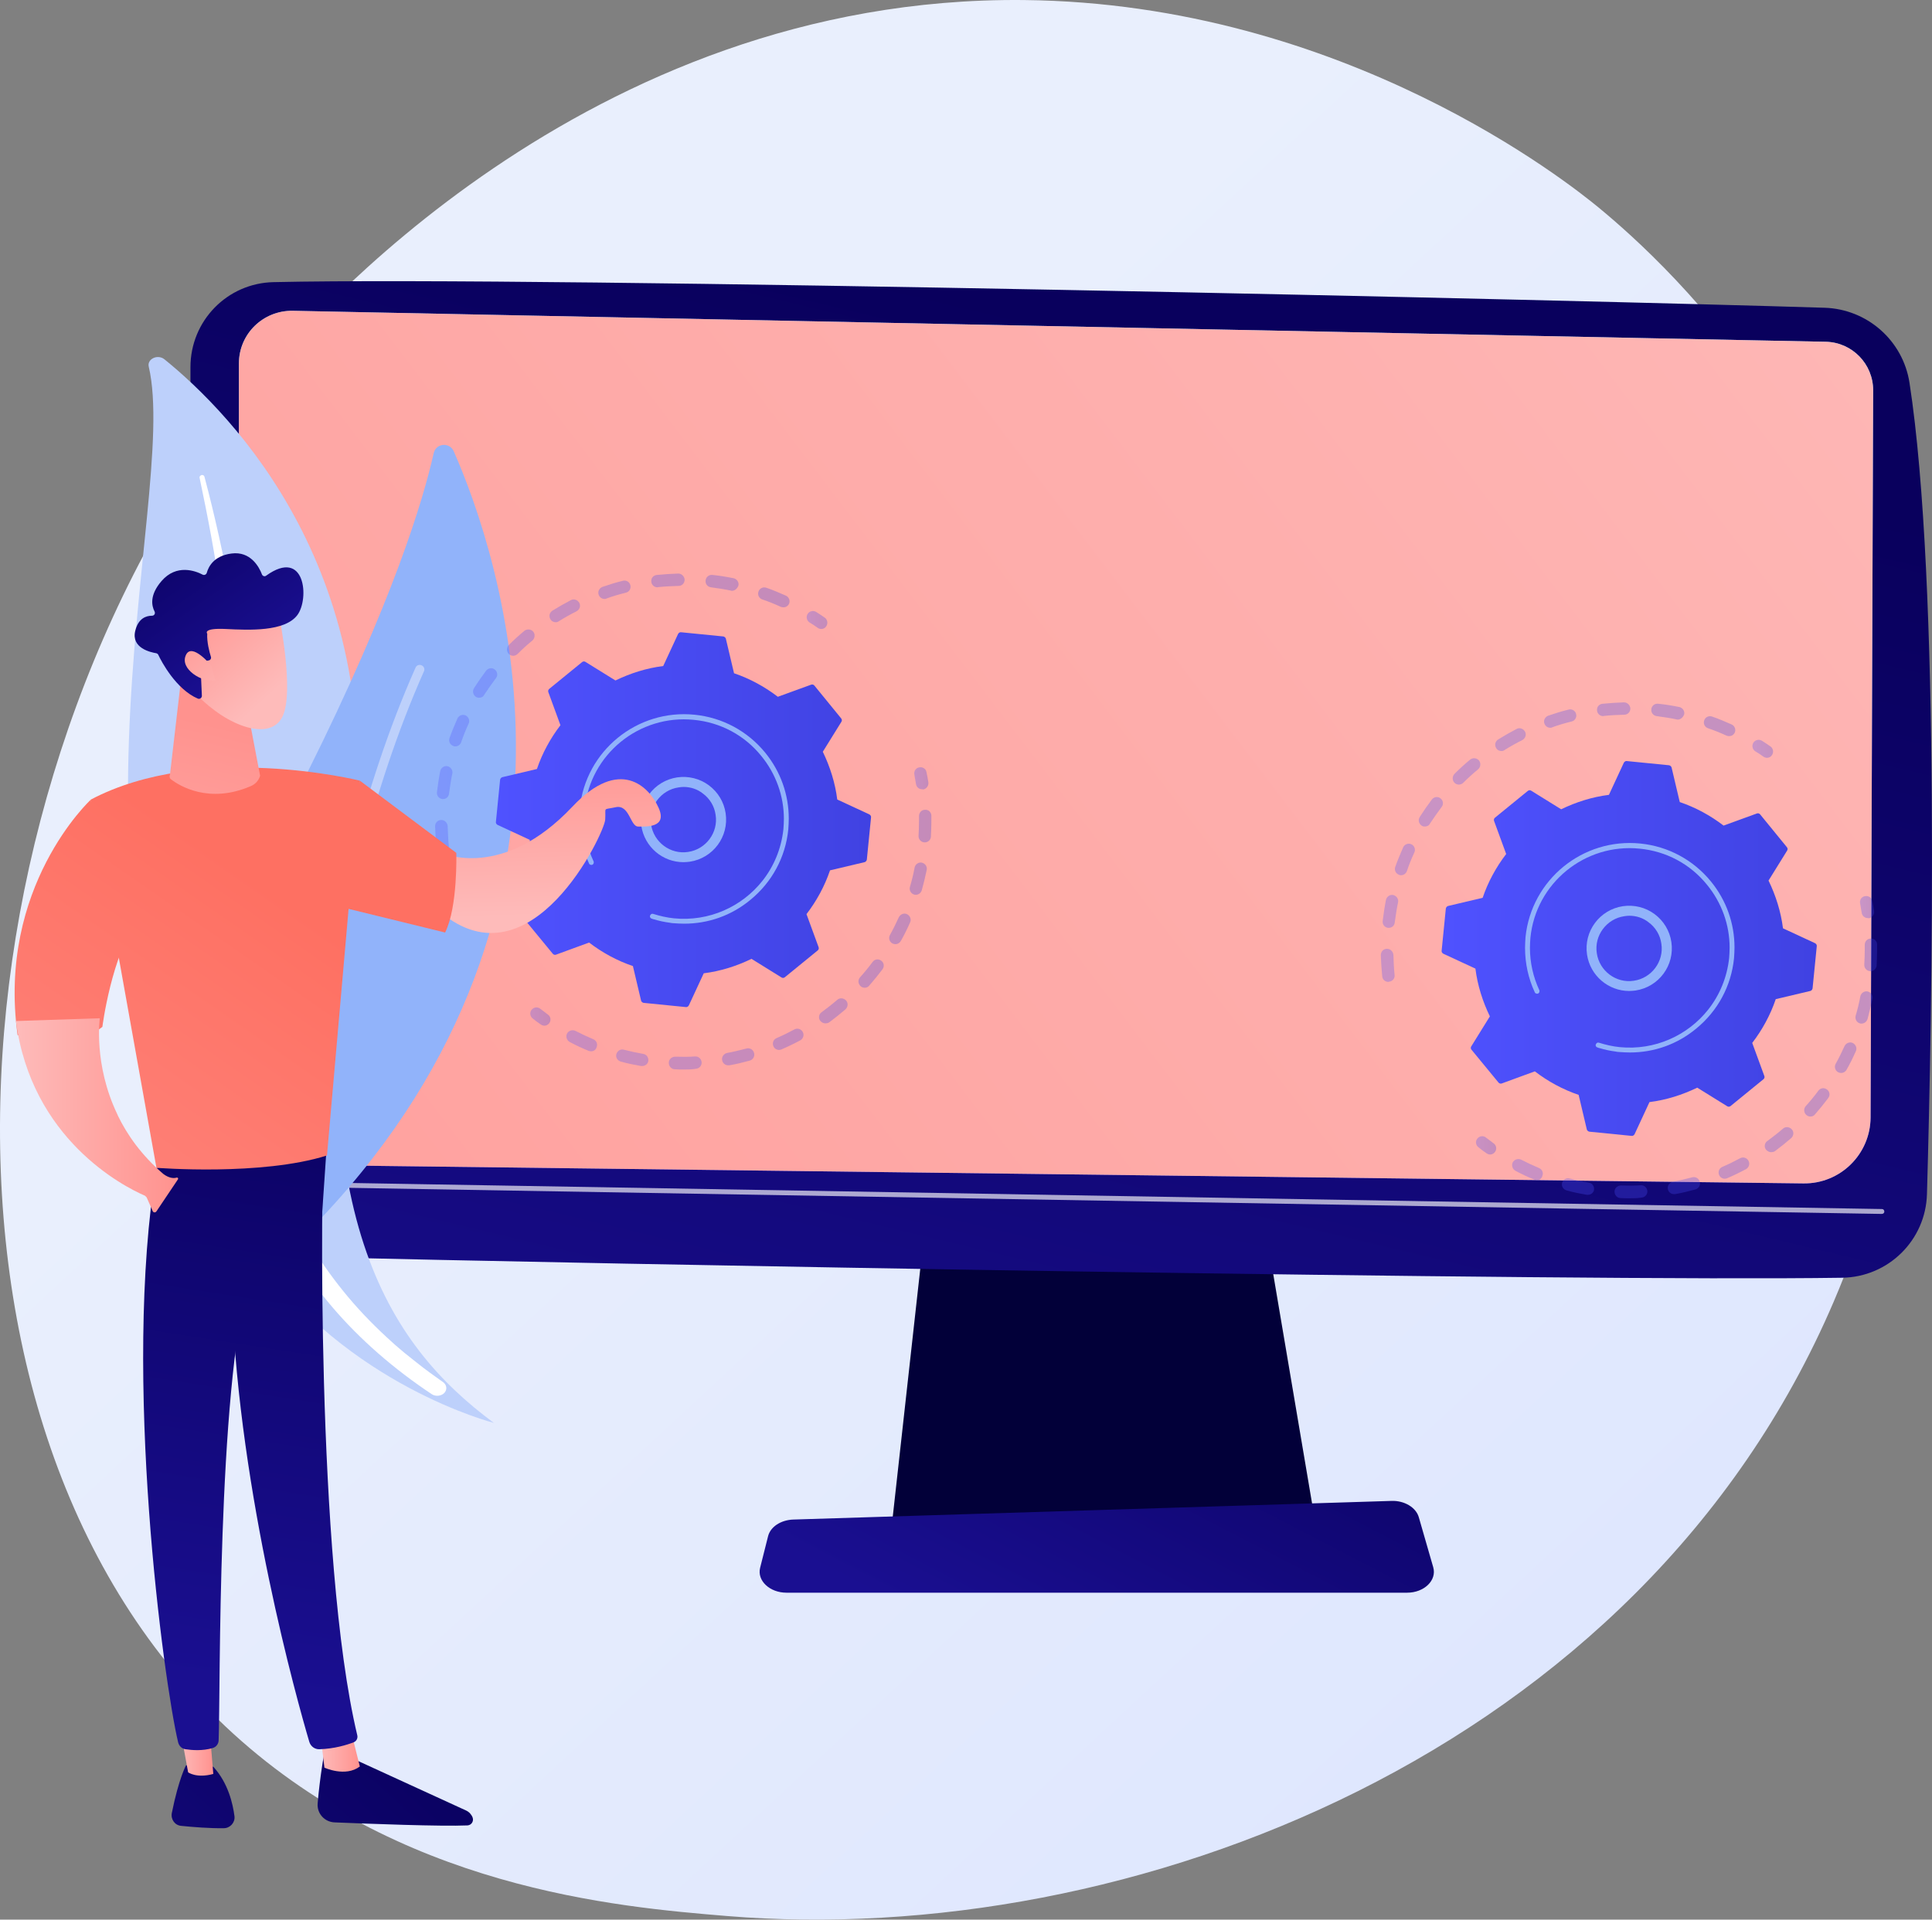 <?xml version="1.0" encoding="UTF-8" standalone="no"?> <!-- Generator: Adobe Illustrator 24.1.2, SVG Export Plug-In . SVG Version: 6.00 Build 0) --> <svg xmlns:dc="http://purl.org/dc/elements/1.1/" xmlns:cc="http://creativecommons.org/ns#" xmlns:rdf="http://www.w3.org/1999/02/22-rdf-syntax-ns#" xmlns:svg="http://www.w3.org/2000/svg" xmlns="http://www.w3.org/2000/svg" xmlns:xlink="http://www.w3.org/1999/xlink" xmlns:sodipodi="http://sodipodi.sourceforge.net/DTD/sodipodi-0.dtd" xmlns:inkscape="http://www.inkscape.org/namespaces/inkscape" version="1.1" x="0px" y="0px" viewBox="0 0 829.2 824.062" xml:space="preserve" id="svg1075" sodipodi:docname="ikona3.svg" width="829.2" height="824.062" inkscape:version="0.92.3 (2405546, 2018-03-11)"><rect x="0" y="0" width="829.2" height="824.062" fill="#808080" stroke="none"/><defs id="defs1079"><linearGradient id="linearGradient2018" gradientUnits="userSpaceOnUse" x1="1934.938" y1="538.103" x2="2087.023" y2="538.103"><stop offset="0" style="stop-color:#4F52FF" id="stop269-8"></stop><stop offset="1" style="stop-color:#4042E2" id="stop271-3"></stop></linearGradient><linearGradient id="linearGradient2022" gradientUnits="userSpaceOnUse" x1="2094.416" y1="498.044" x2="2103.299" y2="498.044"><stop offset="0" style="stop-color:#4F52FF" id="stop276-1"></stop><stop offset="1" style="stop-color:#4042E2" id="stop278-3"></stop></linearGradient><linearGradient id="linearGradient2026" gradientUnits="userSpaceOnUse" x1="2140.521" y1="565.916" x2="2146.616" y2="565.916"><stop offset="0" style="stop-color:#4F52FF" id="stop285-3"></stop><stop offset="1" style="stop-color:#4042E2" id="stop287-6"></stop></linearGradient><linearGradient id="linearGradient2030" gradientUnits="userSpaceOnUse" x1="1991.267" y1="635.246" x2="2147.919" y2="635.246"><stop offset="0" style="stop-color:#4F52FF" id="stop292-2"></stop><stop offset="1" style="stop-color:#4042E2" id="stop294-1"></stop></linearGradient><linearGradient id="linearGradient2034" gradientUnits="userSpaceOnUse" x1="1975.652" y1="668.266" x2="1984.421" y2="668.266"><stop offset="0" style="stop-color:#4F52FF" id="stop299-2"></stop><stop offset="1" style="stop-color:#4042E2" id="stop301-3"></stop></linearGradient><linearGradient id="linearGradient2038" gradientUnits="userSpaceOnUse" x1="1961.091" y1="583.716" x2="2121.885" y2="583.716"><stop offset="0" style="stop-color:#4F52FF" id="stop308-3"></stop><stop offset="1" style="stop-color:#4042E2" id="stop310-0"></stop></linearGradient><linearGradient inkscape:collect="always" xlink:href="#SVGID_12_" id="linearGradient2070" gradientUnits="userSpaceOnUse" x1="1934.938" y1="538.103" x2="2087.023" y2="538.103"></linearGradient><linearGradient inkscape:collect="always" xlink:href="#SVGID_13_" id="linearGradient2072" gradientUnits="userSpaceOnUse" x1="2094.416" y1="498.044" x2="2103.299" y2="498.044"></linearGradient><linearGradient inkscape:collect="always" xlink:href="#SVGID_14_" id="linearGradient2074" gradientUnits="userSpaceOnUse" x1="2140.521" y1="565.916" x2="2146.616" y2="565.916"></linearGradient><linearGradient inkscape:collect="always" xlink:href="#SVGID_15_" id="linearGradient2076" gradientUnits="userSpaceOnUse" x1="1991.267" y1="635.246" x2="2147.919" y2="635.246"></linearGradient><linearGradient inkscape:collect="always" xlink:href="#SVGID_16_" id="linearGradient2078" gradientUnits="userSpaceOnUse" x1="1975.652" y1="668.266" x2="1984.421" y2="668.266"></linearGradient><linearGradient inkscape:collect="always" xlink:href="#SVGID_17_" id="linearGradient2080" gradientUnits="userSpaceOnUse" x1="1961.091" y1="583.716" x2="2121.885" y2="583.716"></linearGradient><linearGradient inkscape:collect="always" xlink:href="#SVGID_12_" id="linearGradient2082" gradientUnits="userSpaceOnUse" x1="1934.938" y1="538.103" x2="2087.023" y2="538.103"></linearGradient><linearGradient inkscape:collect="always" xlink:href="#SVGID_13_" id="linearGradient2084" gradientUnits="userSpaceOnUse" x1="2094.416" y1="498.044" x2="2103.299" y2="498.044"></linearGradient><linearGradient inkscape:collect="always" xlink:href="#SVGID_14_" id="linearGradient2086" gradientUnits="userSpaceOnUse" x1="2140.521" y1="565.916" x2="2146.616" y2="565.916"></linearGradient><linearGradient inkscape:collect="always" xlink:href="#SVGID_15_" id="linearGradient2088" gradientUnits="userSpaceOnUse" x1="1991.267" y1="635.246" x2="2147.919" y2="635.246"></linearGradient><linearGradient inkscape:collect="always" xlink:href="#SVGID_16_" id="linearGradient2090" gradientUnits="userSpaceOnUse" x1="1975.652" y1="668.266" x2="1984.421" y2="668.266"></linearGradient><linearGradient inkscape:collect="always" xlink:href="#SVGID_17_" id="linearGradient2092" gradientUnits="userSpaceOnUse" x1="1961.091" y1="583.716" x2="2121.885" y2="583.716"></linearGradient><linearGradient id="SVGID_76_" gradientUnits="userSpaceOnUse" x1="-1031.801" y1="964.882" x2="-1220.958" y2="1170.632" gradientTransform="translate(1501.677)"><stop offset="0" style="stop-color:#09005D" id="stop873"></stop><stop offset="1" style="stop-color:#1A0F91" id="stop875"></stop></linearGradient><linearGradient id="SVGID_77_" gradientUnits="userSpaceOnUse" x1="-1093.199" y1="980.164" x2="-1076.397" y2="980.164" gradientTransform="translate(1501.677)"><stop offset="0" style="stop-color:#FEBBBA" id="stop880"></stop><stop offset="1" style="stop-color:#FF928E" id="stop882"></stop></linearGradient><linearGradient id="SVGID_78_" gradientUnits="userSpaceOnUse" x1="6218.649" y1="662.513" x2="6264.249" y2="957.016" gradientTransform="matrix(-1,0,0,1,6645.404,0)"><stop offset="0" style="stop-color:#09005D" id="stop887"></stop><stop offset="1" style="stop-color:#1A0F91" id="stop889"></stop></linearGradient><linearGradient id="SVGID_79_" gradientUnits="userSpaceOnUse" x1="-1074.236" y1="925.871" x2="-1263.392" y2="1131.619" gradientTransform="translate(1501.677)"><stop offset="0" style="stop-color:#09005D" id="stop894"></stop><stop offset="1" style="stop-color:#1A0F91" id="stop896"></stop></linearGradient><linearGradient id="SVGID_80_" gradientUnits="userSpaceOnUse" x1="-1153.752" y1="979.302" x2="-1139.245" y2="979.302" gradientTransform="translate(1501.677)"><stop offset="0" style="stop-color:#FEBBBA" id="stop901"></stop><stop offset="1" style="stop-color:#FF928E" id="stop903"></stop></linearGradient><linearGradient id="SVGID_81_" gradientUnits="userSpaceOnUse" x1="6258.872" y1="656.285" x2="6304.472" y2="950.789" gradientTransform="matrix(-1,0,0,1,6645.404,0)"><stop offset="0" style="stop-color:#09005D" id="stop908"></stop><stop offset="1" style="stop-color:#1A0F91" id="stop910"></stop></linearGradient><linearGradient id="SVGID_82_" gradientUnits="userSpaceOnUse" x1="222.669" y1="846.105" x2="386.668" y2="610.105"><stop offset="0" style="stop-color:#FF928E" id="stop915"></stop><stop offset="1" style="stop-color:#FE7062" id="stop917"></stop></linearGradient><linearGradient id="SVGID_83_" gradientUnits="userSpaceOnUse" x1="331.504" y1="681.461" x2="365.504" y2="539.461"><stop offset="0" style="stop-color:#FEBBBA" id="stop922"></stop><stop offset="1" style="stop-color:#FF928E" id="stop924"></stop></linearGradient><linearGradient id="SVGID_84_" gradientUnits="userSpaceOnUse" x1="-6994.431" y1="-3505.843" x2="-7010.48" y2="-3558.779" gradientTransform="matrix(0.904,-0.428,0.428,0.904,8210.492,701.888)"><stop offset="0" style="stop-color:#FEBBBA" id="stop929"></stop><stop offset="1" style="stop-color:#FF928E" id="stop931"></stop></linearGradient><linearGradient id="SVGID_85_" gradientUnits="userSpaceOnUse" x1="-7008.91" y1="-3598.076" x2="-6995.485" y2="-3521.501" gradientTransform="matrix(0.904,-0.428,0.428,0.904,8210.492,701.888)"><stop offset="0" style="stop-color:#09005D" id="stop936"></stop><stop offset="1" style="stop-color:#1A0F91" id="stop938"></stop></linearGradient><linearGradient id="SVGID_86_" gradientUnits="userSpaceOnUse" x1="-7010.837" y1="-3506.089" x2="-7025.278" y2="-3553.717" gradientTransform="matrix(0.904,-0.428,0.428,0.904,8210.492,701.888)"><stop offset="0" style="stop-color:#FEBBBA" id="stop943"></stop><stop offset="1" style="stop-color:#FF928E" id="stop945"></stop></linearGradient><linearGradient id="SVGID_87_" gradientUnits="userSpaceOnUse" x1="176.653" y1="814.128" x2="340.653" y2="578.128"><stop offset="0" style="stop-color:#FF928E" id="stop952"></stop><stop offset="1" style="stop-color:#FE7062" id="stop954"></stop></linearGradient><linearGradient id="SVGID_88_" gradientUnits="userSpaceOnUse" x1="946.002" y1="621.289" x2="947.853" y2="544.294" gradientTransform="matrix(-1,0,0,1,1453.8,0)"><stop offset="0" style="stop-color:#FEBBBA" id="stop959"></stop><stop offset="1" style="stop-color:#FF928E" id="stop961"></stop></linearGradient><linearGradient id="SVGID_89_" gradientUnits="userSpaceOnUse" x1="254.44" y1="868.183" x2="418.439" y2="632.183"><stop offset="0" style="stop-color:#FF928E" id="stop966"></stop><stop offset="1" style="stop-color:#FE7062" id="stop968"></stop></linearGradient><linearGradient id="SVGID_90_" gradientUnits="userSpaceOnUse" x1="277.715" y1="707.093" x2="347.349" y2="707.093"><stop offset="0" style="stop-color:#FEBBBA" id="stop973"></stop><stop offset="1" style="stop-color:#FF928E" id="stop975"></stop></linearGradient></defs> <style type="text/css" id="style2"> .st0{fill:#FFFFFF;} .st1{fill:#898989;} .st2{fill:url(#SVGID_1_);} .st3{fill:url(#SVGID_2_);} .st4{fill:url(#SVGID_3_);} .st5{fill:url(#SVGID_4_);} .st6{opacity:0.65;fill:#FFFFFF;} .st7{fill:url(#SVGID_5_);} .st8{fill:url(#SVGID_6_);} .st9{fill:url(#SVGID_7_);} .st10{fill:#BDD0FB;} .st11{fill:#91B3FA;} .st12{fill:url(#SVGID_8_);} .st13{fill:url(#SVGID_9_);} .st14{fill:url(#SVGID_10_);} .st15{opacity:0.67;} .st16{fill:url(#SVGID_11_);} .st17{opacity:0.3;} .st18{fill:url(#SVGID_12_);} .st19{fill:url(#SVGID_13_);} .st20{fill:url(#SVGID_14_);} .st21{fill:url(#SVGID_15_);} .st22{fill:url(#SVGID_16_);} .st23{fill:url(#SVGID_17_);} .st24{fill:url(#SVGID_18_);} .st25{fill:url(#SVGID_19_);} .st26{fill:url(#SVGID_20_);} .st27{fill:url(#SVGID_21_);} .st28{fill:url(#SVGID_22_);} .st29{fill:url(#SVGID_23_);} .st30{fill:url(#SVGID_24_);} .st31{fill:url(#SVGID_25_);} .st32{fill:url(#SVGID_26_);} .st33{fill:url(#SVGID_27_);} .st34{fill:url(#SVGID_28_);} .st35{fill:url(#SVGID_29_);} .st36{fill:url(#SVGID_30_);} .st37{fill:url(#SVGID_31_);} .st38{fill:url(#SVGID_32_);} .st39{fill:url(#SVGID_33_);} .st40{fill:url(#SVGID_34_);} .st41{fill:url(#SVGID_35_);} .st42{fill:url(#SVGID_36_);} .st43{fill:url(#SVGID_37_);} .st44{fill:url(#SVGID_38_);} .st45{fill:url(#SVGID_39_);} .st46{fill:url(#SVGID_40_);} .st47{fill:url(#SVGID_41_);} .st48{clip-path:url(#SVGID_43_);fill:url(#SVGID_44_);} .st49{fill:url(#SVGID_45_);} .st50{fill:url(#SVGID_46_);} .st51{fill:url(#SVGID_47_);} .st52{fill:url(#SVGID_48_);} .st53{fill:url(#SVGID_49_);} .st54{fill:url(#SVGID_50_);} .st55{fill:url(#SVGID_51_);} .st56{fill:url(#SVGID_52_);} .st57{fill:url(#SVGID_53_);} .st58{fill:url(#SVGID_54_);} .st59{fill:url(#SVGID_55_);} .st60{fill:url(#SVGID_56_);} .st61{fill:url(#SVGID_57_);} .st62{fill:url(#SVGID_58_);} .st63{fill:url(#SVGID_59_);} .st64{fill:url(#SVGID_60_);} .st65{opacity:0.79;fill:#FFFFFF;} .st66{opacity:0.62;fill:#FFFFFF;} .st67{fill:url(#SVGID_61_);} .st68{fill:url(#SVGID_62_);} .st69{fill:url(#SVGID_63_);} .st70{fill:#7D97F4;} .st71{fill:url(#SVGID_64_);} .st72{fill:url(#SVGID_65_);} .st73{fill:url(#SVGID_66_);} .st74{fill:url(#SVGID_67_);} .st75{fill:url(#SVGID_68_);} .st76{fill:url(#SVGID_69_);} .st77{fill:url(#SVGID_70_);} .st78{fill:url(#SVGID_71_);} .st79{fill:url(#SVGID_72_);} .st80{fill:url(#SVGID_73_);} .st81{fill:url(#SVGID_74_);} .st82{fill:url(#SVGID_75_);} .st83{opacity:0.86;fill:#FFFFFF;} .st84{opacity:0.71;fill:#FFFFFF;} .st85{fill:url(#SVGID_76_);} .st86{fill:url(#SVGID_77_);} .st87{fill:url(#SVGID_78_);} .st88{fill:url(#SVGID_79_);} .st89{fill:url(#SVGID_80_);} .st90{fill:url(#SVGID_81_);} .st91{fill:url(#SVGID_82_);} .st92{fill:url(#SVGID_83_);} .st93{fill:url(#SVGID_84_);} .st94{fill:url(#SVGID_85_);} .st95{fill:url(#SVGID_86_);} .st96{fill:url(#SVGID_87_);} .st97{fill:url(#SVGID_88_);} .st98{fill:url(#SVGID_89_);} .st99{fill:url(#SVGID_90_);} .st100{fill:url(#SVGID_91_);} .st101{fill:url(#SVGID_92_);} .st102{fill:url(#SVGID_93_);} .st103{fill:url(#SVGID_94_);} .st104{fill:url(#SVGID_95_);} .st105{fill:url(#SVGID_96_);} .st106{fill:url(#SVGID_97_);} .st107{fill:url(#SVGID_98_);} .st108{fill:url(#SVGID_99_);} .st109{fill:url(#SVGID_100_);} </style> <g id="Metaphor_illustration" transform="translate(-1342.259,-191.581)"> <g id="g384"> <linearGradient id="SVGID_1_" gradientUnits="userSpaceOnUse" x1="2213.713" y1="1122.75" x2="1608.137" y2="469.112"> <stop offset="0" style="stop-color:#DAE3FE" id="stop156"></stop> <stop offset="1" style="stop-color:#E9EFFD" id="stop158"></stop> </linearGradient> <path class="st2" d="m 2129.3,750.3 c -83.2,194.5 -302.9,278 -475,263.8 -47,-3.9 -141.5,-11.7 -215.4,-81.5 -141.8,-134.1 -119.9,-414.3 15.8,-579.3 17.5,-21.2 138.5,-163.6 327,-161.7 138,1.4 234.9,79.4 246.7,89.1 14.9,12.3 47.7,41.4 77.3,87.7 69.5,108.6 75.6,260.3 23.6,381.9 z" id="path161" inkscape:connector-curvature="0" style="fill:url(#SVGID_1_)"></path> <g id="g213"> <g id="g200"> <linearGradient id="SVGID_2_" gradientUnits="userSpaceOnUse" x1="1808.2" y1="913.063" x2="1764.2" y2="1299.063"> <stop offset="0" style="stop-color:#020039" id="stop163"></stop> <stop offset="1" style="stop-color:#090056" id="stop165"></stop> </linearGradient> <polygon class="st3" points="1907,846.5 1883.2,705.9 1740.6,705.9 1725,846.5 " id="polygon168" style="fill:url(#SVGID_2_)"></polygon> <linearGradient id="SVGID_3_" gradientUnits="userSpaceOnUse" x1="1841.6" y1="338.319" x2="1695.6" y2="948.32"> <stop offset="0" style="stop-color:#09005D" id="stop170"></stop> <stop offset="1" style="stop-color:#1A0F91" id="stop172"></stop> </linearGradient> <path class="st4" d="m 1424,349.2 v 331.6 c 0,27.3 21.7,49.6 49,50.3 121.1,3.1 544.7,10.7 659.9,9 19.8,-0.3 35.9,-16.1 36.4,-36 2.2,-77 5.8,-262.2 -7.5,-348.2 -2.8,-18.1 -18.1,-31.6 -36.4,-32.2 -101.5,-3.2 -550.5,-13.6 -665.7,-11 -19.9,0.4 -35.7,16.6 -35.7,36.5 z" id="path175" inkscape:connector-curvature="0" style="fill:url(#SVGID_3_)"></path> <linearGradient id="SVGID_4_" gradientUnits="userSpaceOnUse" x1="1827.282" y1="92.001" x2="1770.215" y2="828.49"> <stop offset="0" style="stop-color:#53D8FF" id="stop177"></stop> <stop offset="1" style="stop-color:#3840F7" id="stop179"></stop> </linearGradient> <path class="st5" d="m 1444.8,347.6 v 315 c 0,15.9 12.8,28.9 28.7,29.1 l 642.8,7.9 c 15.8,0.2 28.7,-12.5 28.8,-28.3 l 1.1,-312.2 c 0,-11.3 -9,-20.5 -20.2,-20.8 L 1467.9,325 c -12.7,-0.2 -23.1,9.9 -23.1,22.6 z" id="path182" inkscape:connector-curvature="0" style="fill:url(#SVGID_4_)"></path> <path class="st6" d="m 2149.9,712.7 c 0,0 0,0 0,0 l -705.2,-12 c -0.6,0 -1,-0.5 -1,-1.1 0,-0.6 0.5,-1 1.1,-1 l 705.2,12 c 0.6,0 1,0.5 1,1.1 0,0.6 -0.5,1 -1.1,1 z" id="path184" inkscape:connector-curvature="0" style="opacity:0.65;fill:#ffffff"></path> <linearGradient id="SVGID_5_" gradientUnits="userSpaceOnUse" x1="1887.671" y1="719.098" x2="1787.176" y2="912.588"> <stop offset="0" style="stop-color:#09005D" id="stop186"></stop> <stop offset="1" style="stop-color:#1A0F91" id="stop188"></stop> </linearGradient> <path class="st7" d="m 1946.2,875.3 h -266.4 c -7.2,0 -12.7,-5.2 -11.3,-10.7 l 3.4,-13.5 c 1,-4.1 5.5,-7 10.8,-7.2 l 256.8,-8 c 5.5,-0.2 10.5,2.8 11.7,7 l 6.2,21.5 c 1.6,5.6 -3.9,10.9 -11.2,10.9 z" id="path191" inkscape:connector-curvature="0" style="fill:url(#SVGID_5_)"></path> <linearGradient id="SVGID_6_" gradientUnits="userSpaceOnUse" x1="2242.703" y1="169.816" x2="1036.275" y2="1088.768"> <stop offset="0" style="stop-color:#FEBBBA" id="stop193"></stop> <stop offset="1" style="stop-color:#FF928E" id="stop195"></stop> </linearGradient> <path class="st8" d="m 1444.8,347.6 v 315 c 0,15.9 12.8,28.9 28.7,29.1 l 642.8,7.9 c 15.8,0.2 28.7,-12.5 28.8,-28.3 l 1.1,-312.2 c 0,-11.3 -9,-20.5 -20.2,-20.8 L 1467.9,325 c -12.7,-0.2 -23.1,9.9 -23.1,22.6 z" id="path198" inkscape:connector-curvature="0" style="fill:url(#SVGID_6_)"></path> </g> </g> <g id="g219"> <path class="st10" d="m 1406.1,349 c -0.8,-3.3 3.8,-5.5 6.7,-3.2 28.7,23.2 97.5,92.8 80.3,214.4 -21.5,152.6 15.3,208.2 61.1,242.2 0,0 -62.9,-16 -102.5,-72.5 -97.2,-138.6 -31.9,-322.7 -45.6,-380.9 z" id="path215" inkscape:connector-curvature="0" style="fill:#bdd0fb"></path> <path class="st0" d="m 1427.9,396.6 c 3.6,17 6.8,34 9.2,51.1 2.6,17.1 4.5,34.3 5.9,51.4 1.3,17.2 2.2,34.4 2.2,51.6 0.1,17.2 -0.6,34.4 -1.4,51.7 -0.7,17.3 -1.5,34.6 -0.2,52.2 1.2,17.5 4.9,35.1 12.2,51.6 1.8,4.1 3.7,8.2 5.9,12.2 2.1,4 4.4,7.9 6.8,11.8 4.8,7.8 10.2,15.2 16.3,22.4 12.1,14.2 26.7,26.8 42.8,37.5 1.7,1.1 4.1,0.8 5.4,-0.6 1.3,-1.4 1,-3.5 -0.6,-4.6 v 0 c -3.8,-2.7 -7.6,-5.4 -11.2,-8.3 -1.8,-1.4 -3.6,-2.9 -5.4,-4.3 -1.7,-1.5 -3.5,-2.9 -5.2,-4.5 -6.8,-6.1 -13.2,-12.6 -18.9,-19.4 -11.5,-13.7 -20.8,-28.9 -27.8,-44.6 -3.4,-7.9 -6.1,-16 -8.1,-24.3 -2,-8.3 -3.2,-16.7 -3.9,-25.2 -1.4,-17 -0.8,-34.2 -0.2,-51.5 0.5,-17.3 0.9,-34.6 0.4,-52 -0.2,-8.7 -0.6,-17.3 -1.1,-26 -0.3,-4.3 -0.6,-8.7 -0.9,-13 -0.4,-4.3 -0.8,-8.6 -1.3,-13 -1.9,-17.3 -4.3,-34.5 -7.4,-51.6 -3.2,-17.1 -6.9,-34.1 -11.4,-51 -0.1,-0.5 -0.7,-0.8 -1.2,-0.7 -0.6,0.2 -1,0.7 -0.9,1.1 z" id="path217" inkscape:connector-curvature="0" style="fill:#ffffff"></path> </g> <g id="g227"> <g id="g225"> <path class="st11" d="m 1480.4,714.2 c -3.5,3.7 -9.7,2.7 -11.8,-2 -11.7,-25.7 -38.1,-101.5 5.5,-188.8 36.8,-73.7 49.8,-117.2 54.3,-137.3 1,-4.3 6.8,-4.8 8.6,-0.8 19.3,43.9 70.7,193.8 -56.6,328.9 z" id="path221" inkscape:connector-curvature="0" style="fill:#91b3fa"></path> <path class="st10" d="m 1474,711.4 c -0.1,0 -0.3,0 -0.4,0 -1.1,0 -2,-0.9 -2,-2 0,-1.3 2.5,-126.4 49,-231.2 0.4,-1 1.6,-1.5 2.6,-1 1,0.4 1.5,1.6 1,2.6 -46.2,104.1 -48.6,228.4 -48.7,229.6 0.1,1.1 -0.6,1.9 -1.5,2 z" id="path223" inkscape:connector-curvature="0" style="fill:#bdd0fb"></path> </g> </g> <g id="g321" transform="translate(0,14.994)"> <g class="st17" id="g283" style="opacity:0.3"> <linearGradient id="SVGID_12_" gradientUnits="userSpaceOnUse" x1="1934.938" y1="538.103" x2="2087.023" y2="538.103"> <stop offset="0" style="stop-color:#4F52FF" id="stop269"></stop> <stop offset="1" style="stop-color:#4042E2" id="stop271"></stop> </linearGradient> <path class="st18" d="m 1938.1,598.1 c -1.3,0 -2.5,-1 -2.6,-2.4 -0.3,-3 -0.5,-6 -0.6,-9.1 0,-1.5 1.1,-2.7 2.6,-2.7 0,0 0,0 0.1,0 1.4,0 2.6,1.2 2.7,2.6 0.1,2.9 0.2,5.8 0.5,8.6 0.2,1.5 -0.9,2.8 -2.4,2.9 -0.1,0.1 -0.2,0.1 -0.3,0.1 z m 0.2,-23.2 c -0.1,0 -0.2,0 -0.3,0 -1.5,-0.2 -2.5,-1.5 -2.3,-3 0.4,-3 0.8,-6 1.4,-9 0.3,-1.4 1.7,-2.4 3.1,-2.1 1.4,0.3 2.4,1.7 2.1,3.1 -0.6,2.8 -1,5.7 -1.4,8.5 -0.1,1.5 -1.2,2.5 -2.6,2.5 z m 5.3,-22.6 c -0.3,0 -0.6,0 -0.9,-0.2 -1.4,-0.5 -2.1,-2 -1.6,-3.4 1,-2.8 2.2,-5.7 3.4,-8.4 0.6,-1.3 2.2,-1.9 3.5,-1.3 1.3,0.6 1.9,2.2 1.3,3.5 -1.2,2.6 -2.3,5.3 -3.2,8 -0.4,1.1 -1.4,1.8 -2.5,1.8 z m 10.2,-20.9 c -0.5,0 -1,-0.1 -1.4,-0.4 -1.2,-0.8 -1.6,-2.4 -0.8,-3.7 1.6,-2.5 3.4,-5.1 5.2,-7.5 0.9,-1.2 2.6,-1.4 3.7,-0.5 1.2,0.9 1.4,2.6 0.5,3.7 -1.7,2.3 -3.4,4.7 -5,7.1 -0.4,0.9 -1.3,1.3 -2.2,1.3 z m 14.6,-18 c -0.7,0 -1.4,-0.3 -1.9,-0.8 -1,-1 -1,-2.7 0,-3.8 2.1,-2.1 4.4,-4.2 6.7,-6.1 1.1,-0.9 2.8,-0.8 3.8,0.3 0.9,1.1 0.8,2.8 -0.3,3.8 -2.2,1.8 -4.4,3.8 -6.4,5.8 -0.5,0.5 -1.2,0.8 -1.9,0.8 z m 18.3,-14.4 c -0.9,0 -1.8,-0.4 -2.3,-1.3 -0.8,-1.3 -0.4,-2.9 0.9,-3.7 2.6,-1.6 5.2,-3.1 7.9,-4.5 1.3,-0.7 2.9,-0.1 3.6,1.2 0.7,1.3 0.1,2.9 -1.2,3.6 -2.6,1.3 -5.1,2.7 -7.5,4.2 -0.5,0.4 -1,0.5 -1.4,0.5 z m 97.7,-6.4 c -0.4,0 -0.7,-0.1 -1.1,-0.2 -2.6,-1.2 -5.3,-2.3 -8,-3.2 -1.4,-0.5 -2.1,-2 -1.6,-3.4 0.5,-1.4 2,-2.1 3.4,-1.6 2.9,1 5.7,2.2 8.4,3.4 1.3,0.6 1.9,2.2 1.3,3.5 -0.5,1 -1.4,1.5 -2.4,1.5 z m -76.8,-3.6 c -1.1,0 -2.1,-0.7 -2.5,-1.8 -0.5,-1.4 0.3,-2.9 1.7,-3.4 2.9,-1 5.8,-1.9 8.7,-2.6 1.4,-0.4 2.9,0.5 3.2,1.9 0.4,1.4 -0.5,2.9 -1.9,3.2 -2.8,0.7 -5.6,1.5 -8.3,2.5 -0.3,0.2 -0.6,0.2 -0.9,0.2 z m 54.7,-3.5 c -0.2,0 -0.4,0 -0.5,-0.1 -2.8,-0.6 -5.7,-1 -8.5,-1.4 -1.5,-0.2 -2.5,-1.5 -2.3,-3 0.2,-1.5 1.5,-2.5 3,-2.3 3,0.3 6,0.8 9,1.4 1.4,0.3 2.4,1.7 2.1,3.1 -0.5,1.4 -1.6,2.3 -2.8,2.3 z m -32,-1.5 c -1.3,0 -2.5,-1 -2.6,-2.4 -0.2,-1.5 0.9,-2.8 2.4,-2.9 3,-0.3 6.1,-0.5 9.1,-0.6 0,0 0,0 0.1,0 1.4,0 2.6,1.2 2.7,2.6 0,1.5 -1.1,2.7 -2.6,2.7 -2.9,0.1 -5.8,0.2 -8.6,0.5 -0.3,0.1 -0.4,0.1 -0.5,0.1 z" id="path274" style="fill:url(#linearGradient2082)" inkscape:connector-curvature="0"></path> <linearGradient id="SVGID_13_" gradientUnits="userSpaceOnUse" x1="2094.416" y1="498.044" x2="2103.299" y2="498.044"> <stop offset="0" style="stop-color:#4F52FF" id="stop276"></stop> <stop offset="1" style="stop-color:#4042E2" id="stop278"></stop> </linearGradient> <path class="st19" d="m 2100.6,501.9 c -0.5,0 -1.1,-0.2 -1.5,-0.5 -1.1,-0.8 -2.3,-1.6 -3.5,-2.3 -1.2,-0.8 -1.6,-2.4 -0.8,-3.7 0.8,-1.2 2.4,-1.6 3.7,-0.8 1.2,0.8 2.5,1.6 3.6,2.4 1.2,0.8 1.5,2.5 0.7,3.7 -0.5,0.8 -1.3,1.2 -2.2,1.2 z" id="path281" style="fill:url(#linearGradient2084)" inkscape:connector-curvature="0"></path> </g> <g class="st17" id="g306" style="opacity:0.3"> <linearGradient id="SVGID_14_" gradientUnits="userSpaceOnUse" x1="2140.521" y1="565.916" x2="2146.616" y2="565.916"> <stop offset="0" style="stop-color:#4F52FF" id="stop285"></stop> <stop offset="1" style="stop-color:#4042E2" id="stop287"></stop> </linearGradient> <path class="st20" d="m 2143.9,570.7 c -1.3,0 -2.4,-0.9 -2.6,-2.2 -0.2,-1.4 -0.5,-2.7 -0.7,-4.1 -0.3,-1.4 0.6,-2.9 2.1,-3.1 1.4,-0.3 2.9,0.6 3.1,2.1 0.3,1.4 0.6,2.9 0.8,4.3 0.2,1.5 -0.8,2.8 -2.2,3.1 -0.2,-0.1 -0.3,-0.1 -0.5,-0.1 z" id="path290" style="fill:url(#linearGradient2086)" inkscape:connector-curvature="0"></path> <linearGradient id="SVGID_15_" gradientUnits="userSpaceOnUse" x1="1991.267" y1="635.246" x2="2147.919" y2="635.246"> <stop offset="0" style="stop-color:#4F52FF" id="stop292"></stop> <stop offset="1" style="stop-color:#4042E2" id="stop294"></stop> </linearGradient> <path class="st21" d="m 2041.5,691 c -1.2,0 -2.5,0 -3.7,-0.1 -1.5,0 -2.6,-1.3 -2.6,-2.8 0,-1.5 1.3,-2.6 2.8,-2.6 2.9,0.1 5.7,0.1 8.5,-0.1 1.5,-0.1 2.7,1.1 2.8,2.5 0.1,1.5 -1.1,2.7 -2.5,2.8 -1.8,0.3 -3.5,0.3 -5.3,0.3 z m -17.7,-1.5 c -0.1,0 -0.3,0 -0.5,0 -2.9,-0.5 -5.9,-1.1 -8.7,-1.9 -1.4,-0.4 -2.3,-1.8 -1.9,-3.2 0.4,-1.4 1.8,-2.3 3.2,-1.9 2.7,0.7 5.5,1.3 8.3,1.8 1.5,0.2 2.4,1.6 2.2,3.1 -0.2,1.2 -1.3,2.1 -2.6,2.1 z m 36.9,-0.3 c -1.3,0 -2.4,-0.9 -2.6,-2.2 -0.3,-1.4 0.7,-2.8 2.1,-3.1 2.8,-0.5 5.6,-1.2 8.3,-1.9 1.4,-0.4 2.9,0.4 3.3,1.9 0.4,1.4 -0.4,2.9 -1.9,3.3 -2.9,0.8 -5.8,1.5 -8.7,2 -0.2,0 -0.3,0 -0.5,0 z m -58.9,-6 c -0.3,0 -0.7,-0.1 -1,-0.2 -2.7,-1.1 -5.5,-2.4 -8.1,-3.8 -1.3,-0.7 -1.8,-2.3 -1.2,-3.6 0.7,-1.3 2.3,-1.8 3.6,-1.2 2.5,1.3 5.1,2.5 7.7,3.6 1.4,0.6 2,2.1 1.4,3.5 -0.3,1.1 -1.3,1.7 -2.4,1.7 z m 80.7,-0.6 c -1,0 -2,-0.6 -2.4,-1.6 -0.6,-1.4 0,-2.9 1.4,-3.5 2.6,-1.1 5.2,-2.4 7.6,-3.7 1.3,-0.7 2.9,-0.2 3.6,1.1 0.7,1.3 0.2,2.9 -1.1,3.6 -2.6,1.4 -5.3,2.7 -8.1,3.9 -0.2,0.1 -0.6,0.2 -1,0.2 z m 19.9,-11.4 c -0.8,0 -1.6,-0.4 -2.2,-1.1 -0.9,-1.2 -0.6,-2.9 0.6,-3.7 2.3,-1.7 4.5,-3.4 6.7,-5.3 1.1,-1 2.8,-0.8 3.8,0.3 1,1.1 0.8,2.8 -0.3,3.8 -2.2,1.9 -4.6,3.8 -7,5.6 -0.5,0.3 -1.1,0.4 -1.6,0.4 z m 16.9,-15.3 c -0.6,0 -1.3,-0.2 -1.8,-0.7 -1.1,-1 -1.2,-2.7 -0.2,-3.8 1.9,-2.1 3.7,-4.3 5.4,-6.6 0.9,-1.2 2.5,-1.4 3.7,-0.5 1.2,0.9 1.4,2.5 0.5,3.7 -1.8,2.4 -3.7,4.7 -5.6,6.9 -0.5,0.7 -1.3,1 -2,1 z m 13.2,-18.7 c -0.4,0 -0.9,-0.1 -1.3,-0.3 -1.3,-0.7 -1.8,-2.3 -1.1,-3.6 1.4,-2.5 2.6,-5 3.8,-7.6 0.6,-1.3 2.2,-2 3.5,-1.4 1.3,0.6 2,2.2 1.4,3.5 -1.2,2.7 -2.5,5.4 -4,8 -0.5,0.9 -1.4,1.4 -2.3,1.4 z m 8.7,-21.2 c -0.2,0 -0.5,0 -0.7,-0.1 -1.4,-0.4 -2.2,-1.9 -1.8,-3.3 0.8,-2.7 1.5,-5.5 2,-8.3 0.3,-1.4 1.7,-2.4 3.1,-2.1 1.4,0.3 2.4,1.7 2.1,3.1 -0.6,2.9 -1.3,5.8 -2.1,8.7 -0.4,1.3 -1.5,2 -2.6,2 z m 3.9,-22.5 c -0.1,0 -0.1,0 -0.2,0 -1.5,-0.1 -2.6,-1.4 -2.5,-2.8 0.1,-2.1 0.2,-4.2 0.2,-6.3 0,-0.8 0,-1.5 0,-2.2 0,-1.5 1.1,-2.7 2.6,-2.7 1.5,-0.1 2.7,1.1 2.7,2.6 0,0.8 0,1.6 0,2.4 0,2.2 -0.1,4.4 -0.2,6.6 -0.1,1.3 -1.2,2.4 -2.6,2.4 z" id="path297" style="fill:url(#linearGradient2088)" inkscape:connector-curvature="0"></path> <linearGradient id="SVGID_16_" gradientUnits="userSpaceOnUse" x1="1975.652" y1="668.266" x2="1984.421" y2="668.266"> <stop offset="0" style="stop-color:#4F52FF" id="stop299"></stop> <stop offset="1" style="stop-color:#4042E2" id="stop301"></stop> </linearGradient> <path class="st22" d="m 1981.8,672.2 c -0.5,0 -1.1,-0.2 -1.5,-0.5 -1.2,-0.8 -2.4,-1.7 -3.5,-2.6 -1.2,-0.9 -1.4,-2.6 -0.5,-3.7 0.9,-1.2 2.6,-1.4 3.7,-0.5 1.1,0.8 2.2,1.7 3.3,2.5 1.2,0.8 1.5,2.5 0.6,3.7 -0.5,0.7 -1.3,1.1 -2.1,1.1 z" id="path304" style="fill:url(#linearGradient2090)" inkscape:connector-curvature="0"></path> </g> <g id="g319"> <linearGradient id="SVGID_17_" gradientUnits="userSpaceOnUse" x1="1961.091" y1="583.716" x2="2121.885" y2="583.716"> <stop offset="0" style="stop-color:#4F52FF" id="stop308"></stop> <stop offset="1" style="stop-color:#4042E2" id="stop310"></stop> </linearGradient> <path class="st23" d="m 1985.4,641.3 c 0.3,0.4 0.9,0.6 1.4,0.4 l 14.2,-5.2 c 5.6,4.3 12,7.8 18.8,10.1 l 3.5,14.8 c 0.1,0.5 0.6,0.9 1.1,1 l 18.1,1.8 c 0.5,0.1 1,-0.2 1.3,-0.7 l 6.4,-13.8 c 7.2,-0.9 14.1,-3.1 20.5,-6.2 l 12.9,8 c 0.5,0.3 1,0.2 1.4,-0.1 l 14.1,-11.5 c 0.4,-0.3 0.6,-0.9 0.4,-1.4 l -5.2,-14.2 c 4.3,-5.6 7.8,-12 10.1,-18.8 l 14.8,-3.5 c 0.5,-0.1 0.9,-0.6 1,-1.1 l 1.8,-18.1 c 0.1,-0.5 -0.2,-1 -0.7,-1.3 l -13.8,-6.4 c -0.9,-7.2 -3.1,-14.1 -6.2,-20.5 l 8,-12.9 c 0.3,-0.5 0.2,-1 -0.1,-1.4 l -11.5,-14.1 c -0.3,-0.4 -0.9,-0.6 -1.4,-0.4 L 2082,531 c -5.6,-4.3 -12,-7.8 -18.8,-10.1 l -3.5,-14.8 c -0.1,-0.5 -0.6,-0.9 -1.1,-1 l -18.1,-1.8 c -0.5,-0.1 -1,0.2 -1.3,0.7 l -6.4,13.8 c -7.2,0.9 -14.1,3.1 -20.5,6.2 l -12.9,-8 c -0.5,-0.3 -1,-0.2 -1.4,0.1 l -14.1,11.5 c -0.4,0.3 -0.6,0.9 -0.4,1.4 l 5.2,14.2 c -4.3,5.6 -7.8,12 -10.1,18.8 l -14.8,3.5 c -0.5,0.1 -0.9,0.6 -1,1.1 l -1.8,18.1 c -0.1,0.5 0.2,1 0.7,1.3 l 13.8,6.4 c 0.9,7.2 3.1,14.1 6.2,20.5 l -8,12.9 c -0.3,0.5 -0.2,1 0.1,1.4 z" id="path313" style="fill:url(#linearGradient2092)" inkscape:connector-curvature="0"></path> <path class="st11" d="m 2041.5,602 c -8.9,0 -16.7,-6.5 -18.1,-15.6 -1.5,-10 5.4,-19.3 15.4,-20.8 4.8,-0.7 9.7,0.5 13.6,3.4 3.9,2.9 6.5,7.2 7.2,12 1.5,10 -5.4,19.3 -15.4,20.8 -0.9,0.1 -1.8,0.2 -2.7,0.2 z m 0,-32.3 c -0.7,0 -1.4,0.1 -2.1,0.2 -7.6,1.1 -13,8.3 -11.8,15.9 1.1,7.6 8.3,13 15.9,11.8 7.6,-1.1 13,-8.3 11.8,-15.9 -0.5,-3.7 -2.5,-7 -5.5,-9.2 -2.4,-1.9 -5.3,-2.8 -8.3,-2.8 z" id="path315" inkscape:connector-curvature="0" style="fill:#91b3fa"></path> <path class="st11" d="m 2041.8,628.4 c -1.5,0 -3.1,-0.1 -4.6,-0.2 v 0 c -0.5,0 -1,-0.1 -1.5,-0.2 -2.4,-0.3 -4.7,-0.8 -7,-1.5 0,0 -0.1,0 -0.1,0 -0.1,0 -0.2,-0.1 -0.3,-0.1 -0.2,-0.1 -0.3,-0.1 -0.5,-0.2 -0.5,-0.1 -0.7,-0.6 -0.7,-1 0,-0.1 0,-0.2 0.1,-0.3 0.2,-0.6 0.8,-0.9 1.3,-0.7 2.9,0.9 5.9,1.6 8.9,1.9 15.1,1.5 29.2,-5 38,-16.1 4.9,-6.2 8.1,-13.8 9,-22.2 0.1,-1.5 0.2,-2.9 0.2,-4.4 0,-9.8 -3.4,-19.3 -9.7,-27 -7.2,-8.9 -17.5,-14.4 -28.9,-15.5 -23.5,-2.4 -44.6,14.8 -46.9,38.3 -0.1,1.4 -0.2,2.9 -0.2,4.3 0,6.3 1.4,12.5 4,18.1 0.1,0.1 0.1,0.3 0.1,0.5 0,0.4 -0.2,0.8 -0.6,1 -0.5,0.2 -1.2,0 -1.4,-0.5 -2.8,-6 -4.2,-12.5 -4.2,-19.1 0,-1.5 0.1,-3 0.2,-4.6 2.5,-24.7 24.6,-42.7 49.3,-40.2 11.9,1.2 22.7,7 30.3,16.3 6.6,8.1 10.1,18 10.1,28.3 0,1.5 -0.1,3.1 -0.2,4.6 -1.2,12 -7,22.7 -16.3,30.3 -8.1,6.7 -18,10.2 -28.4,10.2 z" id="path317" inkscape:connector-curvature="0" style="fill:#91b3fa"></path> </g> </g> <g id="g348"> <linearGradient id="SVGID_20_" gradientUnits="userSpaceOnUse" x1="2084.958" y1="502.335" x2="1934.151" y2="852.052"> <stop offset="0" style="stop-color:#E1473D" id="stop341"></stop> <stop offset="1" style="stop-color:#E9605A" id="stop343"></stop> </linearGradient> </g> <g transform="translate(-405.9,-40.3)" id="g321-3"><g class="st17" id="g283-1" style="opacity:0.3"><linearGradient id="linearGradient1920" gradientUnits="userSpaceOnUse" x1="1934.938" y1="538.103" x2="2087.023" y2="538.103"><stop offset="0" style="stop-color:#4F52FF" id="stop1916"></stop><stop offset="1" style="stop-color:#4042E2" id="stop1918"></stop></linearGradient><path inkscape:connector-curvature="0" class="st18" d="m 1938.1,598.1 c -1.3,0 -2.5,-1 -2.6,-2.4 -0.3,-3 -0.5,-6 -0.6,-9.1 0,-1.5 1.1,-2.7 2.6,-2.7 0,0 0,0 0.1,0 1.4,0 2.6,1.2 2.7,2.6 0.1,2.9 0.2,5.8 0.5,8.6 0.2,1.5 -0.9,2.8 -2.4,2.9 -0.1,0.1 -0.2,0.1 -0.3,0.1 z m 0.2,-23.2 c -0.1,0 -0.2,0 -0.3,0 -1.5,-0.2 -2.5,-1.5 -2.3,-3 0.4,-3 0.8,-6 1.4,-9 0.3,-1.4 1.7,-2.4 3.1,-2.1 1.4,0.3 2.4,1.7 2.1,3.1 -0.6,2.8 -1,5.7 -1.4,8.5 -0.1,1.5 -1.2,2.5 -2.6,2.5 z m 5.3,-22.6 c -0.3,0 -0.6,0 -0.9,-0.2 -1.4,-0.5 -2.1,-2 -1.6,-3.4 1,-2.8 2.2,-5.7 3.4,-8.4 0.6,-1.3 2.2,-1.9 3.5,-1.3 1.3,0.6 1.9,2.2 1.3,3.5 -1.2,2.6 -2.3,5.3 -3.2,8 -0.4,1.1 -1.4,1.8 -2.5,1.8 z m 10.2,-20.9 c -0.5,0 -1,-0.1 -1.4,-0.4 -1.2,-0.8 -1.6,-2.4 -0.8,-3.7 1.6,-2.5 3.4,-5.1 5.2,-7.5 0.9,-1.2 2.6,-1.4 3.7,-0.5 1.2,0.9 1.4,2.6 0.5,3.7 -1.7,2.3 -3.4,4.7 -5,7.1 -0.4,0.9 -1.3,1.3 -2.2,1.3 z m 14.6,-18 c -0.7,0 -1.4,-0.3 -1.9,-0.8 -1,-1 -1,-2.7 0,-3.8 2.1,-2.1 4.4,-4.2 6.7,-6.1 1.1,-0.9 2.8,-0.8 3.8,0.3 0.9,1.1 0.8,2.8 -0.3,3.8 -2.2,1.8 -4.4,3.8 -6.4,5.8 -0.5,0.5 -1.2,0.8 -1.9,0.8 z m 18.3,-14.4 c -0.9,0 -1.8,-0.4 -2.3,-1.3 -0.8,-1.3 -0.4,-2.9 0.9,-3.7 2.6,-1.6 5.2,-3.1 7.9,-4.5 1.3,-0.7 2.9,-0.1 3.6,1.2 0.7,1.3 0.1,2.9 -1.2,3.6 -2.6,1.3 -5.1,2.7 -7.5,4.2 -0.5,0.4 -1,0.5 -1.4,0.5 z m 97.7,-6.4 c -0.4,0 -0.7,-0.1 -1.1,-0.2 -2.6,-1.2 -5.3,-2.3 -8,-3.2 -1.4,-0.5 -2.1,-2 -1.6,-3.4 0.5,-1.4 2,-2.1 3.4,-1.6 2.9,1 5.7,2.2 8.4,3.4 1.3,0.6 1.9,2.2 1.3,3.5 -0.5,1 -1.4,1.5 -2.4,1.5 z m -76.8,-3.6 c -1.1,0 -2.1,-0.7 -2.5,-1.8 -0.5,-1.4 0.3,-2.9 1.7,-3.4 2.9,-1 5.8,-1.9 8.7,-2.6 1.4,-0.4 2.9,0.5 3.2,1.9 0.4,1.4 -0.5,2.9 -1.9,3.2 -2.8,0.7 -5.6,1.5 -8.3,2.5 -0.3,0.2 -0.6,0.2 -0.9,0.2 z m 54.7,-3.5 c -0.2,0 -0.4,0 -0.5,-0.1 -2.8,-0.6 -5.7,-1 -8.5,-1.4 -1.5,-0.2 -2.5,-1.5 -2.3,-3 0.2,-1.5 1.5,-2.5 3,-2.3 3,0.3 6,0.8 9,1.4 1.4,0.3 2.4,1.7 2.1,3.1 -0.5,1.4 -1.6,2.3 -2.8,2.3 z m -32,-1.5 c -1.3,0 -2.5,-1 -2.6,-2.4 -0.2,-1.5 0.9,-2.8 2.4,-2.9 3,-0.3 6.1,-0.5 9.1,-0.6 0,0 0,0 0.1,0 1.4,0 2.6,1.2 2.7,2.6 0,1.5 -1.1,2.7 -2.6,2.7 -2.9,0.1 -5.8,0.2 -8.6,0.5 -0.3,0.1 -0.4,0.1 -0.5,0.1 z" id="path274-8" style="fill:url(#linearGradient2070)"></path><linearGradient id="linearGradient1927" gradientUnits="userSpaceOnUse" x1="2094.416" y1="498.044" x2="2103.299" y2="498.044"><stop offset="0" style="stop-color:#4F52FF" id="stop1923"></stop><stop offset="1" style="stop-color:#4042E2" id="stop1925"></stop></linearGradient><path inkscape:connector-curvature="0" class="st19" d="m 2100.6,501.9 c -0.5,0 -1.1,-0.2 -1.5,-0.5 -1.1,-0.8 -2.3,-1.6 -3.5,-2.3 -1.2,-0.8 -1.6,-2.4 -0.8,-3.7 0.8,-1.2 2.4,-1.6 3.7,-0.8 1.2,0.8 2.5,1.6 3.6,2.4 1.2,0.8 1.5,2.5 0.7,3.7 -0.5,0.8 -1.3,1.2 -2.2,1.2 z" id="path281-0" style="fill:url(#linearGradient2072)"></path></g><g class="st17" id="g306-5" style="opacity:0.3"><linearGradient id="linearGradient1935" gradientUnits="userSpaceOnUse" x1="2140.521" y1="565.916" x2="2146.616" y2="565.916"><stop offset="0" style="stop-color:#4F52FF" id="stop1931"></stop><stop offset="1" style="stop-color:#4042E2" id="stop1933"></stop></linearGradient><path inkscape:connector-curvature="0" class="st20" d="m 2143.9,570.7 c -1.3,0 -2.4,-0.9 -2.6,-2.2 -0.2,-1.4 -0.5,-2.7 -0.7,-4.1 -0.3,-1.4 0.6,-2.9 2.1,-3.1 1.4,-0.3 2.9,0.6 3.1,2.1 0.3,1.4 0.6,2.9 0.8,4.3 0.2,1.5 -0.8,2.8 -2.2,3.1 -0.2,-0.1 -0.3,-0.1 -0.5,-0.1 z" id="path290-3" style="fill:url(#linearGradient2074)"></path><linearGradient id="linearGradient1942" gradientUnits="userSpaceOnUse" x1="1991.267" y1="635.246" x2="2147.919" y2="635.246"><stop offset="0" style="stop-color:#4F52FF" id="stop1938"></stop><stop offset="1" style="stop-color:#4042E2" id="stop1940"></stop></linearGradient><path inkscape:connector-curvature="0" class="st21" d="m 2041.5,691 c -1.2,0 -2.5,0 -3.7,-0.1 -1.5,0 -2.6,-1.3 -2.6,-2.8 0,-1.5 1.3,-2.6 2.8,-2.6 2.9,0.1 5.7,0.1 8.5,-0.1 1.5,-0.1 2.7,1.1 2.8,2.5 0.1,1.5 -1.1,2.7 -2.5,2.8 -1.8,0.3 -3.5,0.3 -5.3,0.3 z m -17.7,-1.5 c -0.1,0 -0.3,0 -0.5,0 -2.9,-0.5 -5.9,-1.1 -8.7,-1.9 -1.4,-0.4 -2.3,-1.8 -1.9,-3.2 0.4,-1.4 1.8,-2.3 3.2,-1.9 2.7,0.7 5.5,1.3 8.3,1.8 1.5,0.2 2.4,1.6 2.2,3.1 -0.2,1.2 -1.3,2.1 -2.6,2.1 z m 36.9,-0.3 c -1.3,0 -2.4,-0.9 -2.6,-2.2 -0.3,-1.4 0.7,-2.8 2.1,-3.1 2.8,-0.5 5.6,-1.2 8.3,-1.9 1.4,-0.4 2.9,0.4 3.3,1.9 0.4,1.4 -0.4,2.9 -1.9,3.3 -2.9,0.8 -5.8,1.5 -8.7,2 -0.2,0 -0.3,0 -0.5,0 z m -58.9,-6 c -0.3,0 -0.7,-0.1 -1,-0.2 -2.7,-1.1 -5.5,-2.4 -8.1,-3.8 -1.3,-0.7 -1.8,-2.3 -1.2,-3.6 0.7,-1.3 2.3,-1.8 3.6,-1.2 2.5,1.3 5.1,2.5 7.7,3.6 1.4,0.6 2,2.1 1.4,3.5 -0.3,1.1 -1.3,1.7 -2.4,1.7 z m 80.7,-0.6 c -1,0 -2,-0.6 -2.4,-1.6 -0.6,-1.4 0,-2.9 1.4,-3.5 2.6,-1.1 5.2,-2.4 7.6,-3.7 1.3,-0.7 2.9,-0.2 3.6,1.1 0.7,1.3 0.2,2.9 -1.1,3.6 -2.6,1.4 -5.3,2.7 -8.1,3.9 -0.2,0.1 -0.6,0.2 -1,0.2 z m 19.9,-11.4 c -0.8,0 -1.6,-0.4 -2.2,-1.1 -0.9,-1.2 -0.6,-2.9 0.6,-3.7 2.3,-1.7 4.5,-3.4 6.7,-5.3 1.1,-1 2.8,-0.8 3.8,0.3 1,1.1 0.8,2.8 -0.3,3.8 -2.2,1.9 -4.6,3.8 -7,5.6 -0.5,0.3 -1.1,0.4 -1.6,0.4 z m 16.9,-15.3 c -0.6,0 -1.3,-0.2 -1.8,-0.7 -1.1,-1 -1.2,-2.7 -0.2,-3.8 1.9,-2.1 3.7,-4.3 5.4,-6.6 0.9,-1.2 2.5,-1.4 3.7,-0.5 1.2,0.9 1.4,2.5 0.5,3.7 -1.8,2.4 -3.7,4.7 -5.6,6.9 -0.5,0.7 -1.3,1 -2,1 z m 13.2,-18.7 c -0.4,0 -0.9,-0.1 -1.3,-0.3 -1.3,-0.7 -1.8,-2.3 -1.1,-3.6 1.4,-2.5 2.6,-5 3.8,-7.6 0.6,-1.3 2.2,-2 3.5,-1.4 1.3,0.6 2,2.2 1.4,3.5 -1.2,2.7 -2.5,5.4 -4,8 -0.5,0.9 -1.4,1.4 -2.3,1.4 z m 8.7,-21.2 c -0.2,0 -0.5,0 -0.7,-0.1 -1.4,-0.4 -2.2,-1.9 -1.8,-3.3 0.8,-2.7 1.5,-5.5 2,-8.3 0.3,-1.4 1.7,-2.4 3.1,-2.1 1.4,0.3 2.4,1.7 2.1,3.1 -0.6,2.9 -1.3,5.8 -2.1,8.7 -0.4,1.3 -1.5,2 -2.6,2 z m 3.9,-22.5 c -0.1,0 -0.1,0 -0.2,0 -1.5,-0.1 -2.6,-1.4 -2.5,-2.8 0.1,-2.1 0.2,-4.2 0.2,-6.3 0,-0.8 0,-1.5 0,-2.2 0,-1.5 1.1,-2.7 2.6,-2.7 1.5,-0.1 2.7,1.1 2.7,2.6 0,0.8 0,1.6 0,2.4 0,2.2 -0.1,4.4 -0.2,6.6 -0.1,1.3 -1.2,2.4 -2.6,2.4 z" id="path297-2" style="fill:url(#linearGradient2076)"></path><linearGradient id="linearGradient1949" gradientUnits="userSpaceOnUse" x1="1975.652" y1="668.266" x2="1984.421" y2="668.266"><stop offset="0" style="stop-color:#4F52FF" id="stop1945"></stop><stop offset="1" style="stop-color:#4042E2" id="stop1947"></stop></linearGradient><path inkscape:connector-curvature="0" class="st22" d="m 1981.8,672.2 c -0.5,0 -1.1,-0.2 -1.5,-0.5 -1.2,-0.8 -2.4,-1.7 -3.5,-2.6 -1.2,-0.9 -1.4,-2.6 -0.5,-3.7 0.9,-1.2 2.6,-1.4 3.7,-0.5 1.1,0.8 2.2,1.7 3.3,2.5 1.2,0.8 1.5,2.5 0.6,3.7 -0.5,0.7 -1.3,1.1 -2.1,1.1 z" id="path304-5" style="fill:url(#linearGradient2078)"></path></g><g id="g319-9"><linearGradient id="linearGradient1957" gradientUnits="userSpaceOnUse" x1="1961.091" y1="583.716" x2="2121.885" y2="583.716"><stop offset="0" style="stop-color:#4F52FF" id="stop1953"></stop><stop offset="1" style="stop-color:#4042E2" id="stop1955"></stop></linearGradient><path inkscape:connector-curvature="0" class="st23" d="m 1985.4,641.3 c 0.3,0.4 0.9,0.6 1.4,0.4 l 14.2,-5.2 c 5.6,4.3 12,7.8 18.8,10.1 l 3.5,14.8 c 0.1,0.5 0.6,0.9 1.1,1 l 18.1,1.8 c 0.5,0.1 1,-0.2 1.3,-0.7 l 6.4,-13.8 c 7.2,-0.9 14.1,-3.1 20.5,-6.2 l 12.9,8 c 0.5,0.3 1,0.2 1.4,-0.1 l 14.1,-11.5 c 0.4,-0.3 0.6,-0.9 0.4,-1.4 l -5.2,-14.2 c 4.3,-5.6 7.8,-12 10.1,-18.8 l 14.8,-3.5 c 0.5,-0.1 0.9,-0.6 1,-1.1 l 1.8,-18.1 c 0.1,-0.5 -0.2,-1 -0.7,-1.3 l -13.8,-6.4 c -0.9,-7.2 -3.1,-14.1 -6.2,-20.5 l 8,-12.9 c 0.3,-0.5 0.2,-1 -0.1,-1.4 l -11.5,-14.1 c -0.3,-0.4 -0.9,-0.6 -1.4,-0.4 L 2082,531 c -5.6,-4.3 -12,-7.8 -18.8,-10.1 l -3.5,-14.8 c -0.1,-0.5 -0.6,-0.9 -1.1,-1 l -18.1,-1.8 c -0.5,-0.1 -1,0.2 -1.3,0.7 l -6.4,13.8 c -7.2,0.9 -14.1,3.1 -20.5,6.2 l -12.9,-8 c -0.5,-0.3 -1,-0.2 -1.4,0.1 l -14.1,11.5 c -0.4,0.3 -0.6,0.9 -0.4,1.4 l 5.2,14.2 c -4.3,5.6 -7.8,12 -10.1,18.8 l -14.8,3.5 c -0.5,0.1 -0.9,0.6 -1,1.1 l -1.8,18.1 c -0.1,0.5 0.2,1 0.7,1.3 l 13.8,6.4 c 0.9,7.2 3.1,14.1 6.2,20.5 l -8,12.9 c -0.3,0.5 -0.2,1 0.1,1.4 z" id="path313-8" style="fill:url(#linearGradient2080)"></path><path inkscape:connector-curvature="0" class="st11" d="m 2041.5,602 c -8.9,0 -16.7,-6.5 -18.1,-15.6 -1.5,-10 5.4,-19.3 15.4,-20.8 4.8,-0.7 9.7,0.5 13.6,3.4 3.9,2.9 6.5,7.2 7.2,12 1.5,10 -5.4,19.3 -15.4,20.8 -0.9,0.1 -1.8,0.2 -2.7,0.2 z m 0,-32.3 c -0.7,0 -1.4,0.1 -2.1,0.2 -7.6,1.1 -13,8.3 -11.8,15.9 1.1,7.6 8.3,13 15.9,11.8 7.6,-1.1 13,-8.3 11.8,-15.9 -0.5,-3.7 -2.5,-7 -5.5,-9.2 -2.4,-1.9 -5.3,-2.8 -8.3,-2.8 z" id="path315-6" style="fill:#91b3fa"></path><path inkscape:connector-curvature="0" class="st11" d="m 2041.8,628.4 c -1.5,0 -3.1,-0.1 -4.6,-0.2 v 0 c -0.5,0 -1,-0.1 -1.5,-0.2 -2.4,-0.3 -4.7,-0.8 -7,-1.5 0,0 -0.1,0 -0.1,0 -0.1,0 -0.2,-0.1 -0.3,-0.1 -0.2,-0.1 -0.3,-0.1 -0.5,-0.2 -0.5,-0.1 -0.7,-0.6 -0.7,-1 0,-0.1 0,-0.2 0.1,-0.3 0.2,-0.6 0.8,-0.9 1.3,-0.7 2.9,0.9 5.9,1.6 8.9,1.9 15.1,1.5 29.2,-5 38,-16.1 4.9,-6.2 8.1,-13.8 9,-22.2 0.1,-1.5 0.2,-2.9 0.2,-4.4 0,-9.8 -3.4,-19.3 -9.7,-27 -7.2,-8.9 -17.5,-14.4 -28.9,-15.5 -23.5,-2.4 -44.6,14.8 -46.9,38.3 -0.1,1.4 -0.2,2.9 -0.2,4.3 0,6.3 1.4,12.5 4,18.1 0.1,0.1 0.1,0.3 0.1,0.5 0,0.4 -0.2,0.8 -0.6,1 -0.5,0.2 -1.2,0 -1.4,-0.5 -2.8,-6 -4.2,-12.5 -4.2,-19.1 0,-1.5 0.1,-3 0.2,-4.6 2.5,-24.7 24.6,-42.7 49.3,-40.2 11.9,1.2 22.7,7 30.3,16.3 6.6,8.1 10.1,18 10.1,28.3 0,1.5 -0.1,3.1 -0.2,4.6 -1.2,12 -7,22.7 -16.3,30.3 -8.1,6.7 -18,10.2 -28.4,10.2 z" id="path317-6" style="fill:#91b3fa"></path></g></g><g transform="translate(1071.4,-36.6)" id="g980"><linearGradient id="linearGradient1945" gradientUnits="userSpaceOnUse" x1="-1031.801" y1="964.882" x2="-1220.958" y2="1170.632" gradientTransform="translate(1501.677)"><stop offset="0" style="stop-color:#09005D" id="stop1941"></stop><stop offset="1" style="stop-color:#1A0F91" id="stop1943"></stop></linearGradient><path inkscape:connector-curvature="0" class="st85" d="m 410.1,980.2 c 0,0 -2,11.1 -2.9,22.1 -0.4,4.3 2.9,8 7.2,8.2 14.6,0.6 45.9,1.8 57.1,1.3 1.7,-0.1 2.8,-1.8 2.2,-3.4 v 0 c -0.5,-1.3 -1.5,-2.4 -2.8,-3 l -51.7,-23.7 z" id="path878" style="fill:url(#SVGID_76_)"></path><linearGradient id="linearGradient1952" gradientUnits="userSpaceOnUse" x1="-1093.199" y1="980.164" x2="-1076.397" y2="980.164" gradientTransform="translate(1501.677)"><stop offset="0" style="stop-color:#FEBBBA" id="stop1948"></stop><stop offset="1" style="stop-color:#FF928E" id="stop1950"></stop></linearGradient><path inkscape:connector-curvature="0" class="st86" d="m 408.5,973.7 1.6,13.3 c 0,0 9,4.2 15.2,-0.5 l -3.7,-14.8 z" id="path885" style="fill:url(#SVGID_77_)"></path><linearGradient id="linearGradient1959" gradientUnits="userSpaceOnUse" x1="6218.649" y1="662.513" x2="6264.249" y2="957.016" gradientTransform="matrix(-1,0,0,1,6645.404,0)"><stop offset="0" style="stop-color:#09005D" id="stop1955-9"></stop><stop offset="1" style="stop-color:#1A0F91" id="stop1957"></stop></linearGradient><path inkscape:connector-curvature="0" class="st87" d="m 409.7,724.3 c -0.7,3.5 -3.6,172.9 14.5,248.8 0.3,1.2 -0.3,2.5 -1.5,3 -2.8,1.1 -8.2,2.8 -14.7,3 -2,0.1 -3.8,-1.2 -4.4,-3.2 -5.2,-17.6 -30,-105.9 -33.2,-190.2 -3.6,-94.2 0,-3.2 0,-3.2 l 2.1,-58.2 z" id="path892" style="fill:url(#SVGID_78_)"></path><linearGradient id="linearGradient1966" gradientUnits="userSpaceOnUse" x1="-1074.236" y1="925.871" x2="-1263.392" y2="1131.619" gradientTransform="translate(1501.677)"><stop offset="0" style="stop-color:#09005D" id="stop1962"></stop><stop offset="1" style="stop-color:#1A0F91" id="stop1964"></stop></linearGradient><path inkscape:connector-curvature="0" class="st88" d="m 350.7,986 c 0,0 -3.1,5.6 -6.1,20.5 -0.5,2.7 1.3,5.3 4.1,5.5 4.8,0.5 12.3,1.1 18.2,1 2.7,0 4.9,-2.4 4.6,-5.1 -0.7,-5.4 -2.7,-14.3 -9.1,-21.3 z" id="path899" style="fill:url(#SVGID_79_)"></path><linearGradient id="linearGradient1973" gradientUnits="userSpaceOnUse" x1="-1153.752" y1="979.302" x2="-1139.245" y2="979.302" gradientTransform="translate(1501.677)"><stop offset="0" style="stop-color:#FEBBBA" id="stop1969"></stop><stop offset="1" style="stop-color:#FF928E" id="stop1971"></stop></linearGradient><path inkscape:connector-curvature="0" class="st89" d="m 347.9,968.9 3.7,20.1 c 0,0 3.6,2.7 10.8,0.7 l -1.8,-21.6 z" id="path906" style="fill:url(#SVGID_80_)"></path><linearGradient id="linearGradient1980" gradientUnits="userSpaceOnUse" x1="6258.872" y1="656.285" x2="6304.472" y2="950.789" gradientTransform="matrix(-1,0,0,1,6645.404,0)"><stop offset="0" style="stop-color:#09005D" id="stop1976"></stop><stop offset="1" style="stop-color:#1A0F91" id="stop1978"></stop></linearGradient><path inkscape:connector-curvature="0" class="st90" d="m 338,729.5 c -14.8,89.4 3.2,220.9 9.3,246.6 0.4,1.6 1.6,2.8 3.2,3 2.7,0.4 7.2,0.8 11.6,-0.5 1.5,-0.4 2.6,-1.8 2.6,-3.4 0.8,-20.8 -0.7,-148.6 13.1,-199.1 0.7,-2.6 2.3,-4.8 4.4,-6.3 l 26.8,-19 2.1,-30.8 z" id="path913" style="fill:url(#SVGID_81_)"></path><linearGradient id="linearGradient1987" gradientUnits="userSpaceOnUse" x1="222.669" y1="846.105" x2="386.668" y2="610.105"><stop offset="0" style="stop-color:#FF928E" id="stop1983"></stop><stop offset="1" style="stop-color:#FE7062" id="stop1985"></stop></linearGradient><path inkscape:connector-curvature="0" class="st91" d="m 425.3,563.3 c 0,0 -68,-17 -115.6,8.2 l 28.3,158 c 0,0 45.1,3.6 73.2,-5.3 z" id="path920" style="fill:url(#SVGID_82_)"></path><linearGradient id="linearGradient1994" gradientUnits="userSpaceOnUse" x1="331.504" y1="681.461" x2="365.504" y2="539.461"><stop offset="0" style="stop-color:#FEBBBA" id="stop1990"></stop><stop offset="1" style="stop-color:#FF928E" id="stop1992"></stop></linearGradient><path inkscape:connector-curvature="0" class="st92" d="m 349,516 -5.2,44.8 c -0.3,0.6 -0.2,1.4 0.4,1.9 3.5,2.7 16.3,10.8 34.4,2.9 1.9,-0.8 3.3,-2.4 3.9,-4.4 l -7.4,-38.8 z" id="path927" style="fill:url(#SVGID_83_)"></path><g id="g950"><linearGradient id="linearGradient2001" gradientUnits="userSpaceOnUse" x1="-6994.431" y1="-3505.843" x2="-7010.48" y2="-3558.779" gradientTransform="matrix(0.904,-0.428,0.428,0.904,8210.492,701.888)"><stop offset="0" style="stop-color:#FEBBBA" id="stop1997"></stop><stop offset="1" style="stop-color:#FF928E" id="stop1999"></stop></linearGradient><path inkscape:connector-curvature="0" class="st93" d="m 390.7,492.7 c 0,0 6.6,32.4 1.4,43.1 -5.2,10.7 -23.4,4.5 -36.8,-9.4 L 353,492.9 Z" id="path934" style="fill:url(#SVGID_84_)"></path><linearGradient id="linearGradient2008" gradientUnits="userSpaceOnUse" x1="-7008.91" y1="-3598.076" x2="-6995.485" y2="-3521.501" gradientTransform="matrix(0.904,-0.428,0.428,0.904,8210.492,701.888)"><stop offset="0" style="stop-color:#09005D" id="stop2004"></stop><stop offset="1" style="stop-color:#1A0F91" id="stop2006"></stop></linearGradient><path inkscape:connector-curvature="0" class="st94" d="m 360.4,511.7 c 0.7,-0.1 1.2,-0.8 1,-1.5 -0.7,-2.2 -1.8,-6.5 -1.6,-10 0,0 -2.2,-2.5 8,-2 10.1,0.5 25.3,1.2 30.7,-6 5.2,-7 3.4,-29 -13.4,-16.9 -0.6,0.5 -1.5,0.2 -1.8,-0.5 -1.2,-3.2 -4.9,-10.1 -13.1,-9 -7.7,1 -9.9,5.8 -10.6,8.3 -0.2,0.7 -1,1.1 -1.7,0.8 -3.2,-1.7 -11.3,-4.7 -17.7,2.7 -5.2,6 -4.3,10.6 -3,13.1 0.4,0.8 -0.1,1.8 -1.1,1.8 -2.5,0 -5.9,1.1 -7.2,6.5 -1.8,7.4 6.6,9.2 9,9.6 0.4,0.1 0.7,0.3 0.9,0.7 1.3,2.8 7.6,14.8 17,18.8 0.8,0.3 1.7,-0.3 1.7,-1.2 l -0.6,-13.5 c 0,-0.6 0.4,-1.2 1.1,-1.3 z" id="path941" style="fill:url(#SVGID_85_)"></path><linearGradient id="linearGradient2015" gradientUnits="userSpaceOnUse" x1="-7010.837" y1="-3506.089" x2="-7025.278" y2="-3553.717" gradientTransform="matrix(0.904,-0.428,0.428,0.904,8210.492,701.888)"><stop offset="0" style="stop-color:#FEBBBA" id="stop2011"></stop><stop offset="1" style="stop-color:#FF928E" id="stop2013"></stop></linearGradient><path inkscape:connector-curvature="0" class="st95" d="m 361.6,514 c 0,0 -8.5,-10.4 -11,-4.5 -2.6,5.9 6.9,11.7 12.7,10.9 z" id="path948" style="fill:url(#SVGID_86_)"></path></g><linearGradient id="linearGradient2023" gradientUnits="userSpaceOnUse" x1="176.653" y1="814.128" x2="340.653" y2="578.128"><stop offset="0" style="stop-color:#FF928E" id="stop2019"></stop><stop offset="1" style="stop-color:#FE7062" id="stop2021"></stop></linearGradient><path inkscape:connector-curvature="0" class="st96" d="m 309.7,571.6 c 0,0 -40.1,37.2 -31.3,100.9 0,0 22.5,7.6 36.4,-3.5 0,0 3.9,-30.9 15.4,-46.3 z" id="path957" style="fill:url(#SVGID_87_)"></path><linearGradient id="linearGradient2030-6" gradientUnits="userSpaceOnUse" x1="946.002" y1="621.289" x2="947.853" y2="544.294" gradientTransform="matrix(-1,0,0,1,1453.8,0)"><stop offset="0" style="stop-color:#FEBBBA" id="stop2026"></stop><stop offset="1" style="stop-color:#FF928E" id="stop2028"></stop></linearGradient><path inkscape:connector-curvature="0" class="st97" d="m 460.8,594.4 c 0,0 25.7,11.9 55.7,-19.9 20.5,-21.8 33.1,-8.4 37,0.4 4,8.8 -5.5,8.1 -8.8,8.1 -3.3,0 -3.7,-9.6 -9.6,-8.3 -5.8,1.3 -4.1,-0.4 -4.5,5.4 -0.4,5.9 -31.7,72 -70.5,39.8 z" id="path964" style="fill:url(#SVGID_88_)"></path><linearGradient id="linearGradient2037" gradientUnits="userSpaceOnUse" x1="254.44" y1="868.183" x2="418.439" y2="632.183"><stop offset="0" style="stop-color:#FF928E" id="stop2033"></stop><stop offset="1" style="stop-color:#FE7062" id="stop2035"></stop></linearGradient><path inkscape:connector-curvature="0" class="st98" d="m 425.3,563.3 41.4,31 c 0,0 0.7,23.2 -4.8,34.2 l -46.1,-11.3 z" id="path971" style="fill:url(#SVGID_89_)"></path><linearGradient id="linearGradient2044" gradientUnits="userSpaceOnUse" x1="277.715" y1="707.093" x2="347.349" y2="707.093"><stop offset="0" style="stop-color:#FEBBBA" id="stop2040"></stop><stop offset="1" style="stop-color:#FF928E" id="stop2042"></stop></linearGradient><path inkscape:connector-curvature="0" class="st99" d="m 340.9,732.1 c -9.2,-7.9 -15.4,-16.6 -19.5,-25.1 -0.1,-0.2 -0.1,-0.3 -0.2,-0.5 0,0 0,0 0,0 -10.3,-21.5 -7.5,-41.2 -7.5,-41.2 l -36,1.2 c 6.6,50.6 45.9,70.9 55.4,75 0.2,0.2 0.5,0.5 0.7,0.7 l 2.6,5.9 c 0.3,0.7 1.2,0.7 1.6,0.1 l 9.2,-13.7 c 0.3,-0.4 0,-0.9 -0.5,-0.8 -1.2,0.4 -3.3,0.3 -5.8,-1.6 z" id="path978" style="fill:url(#SVGID_90_)"></path></g></g> <g id="g1072"> <linearGradient id="SVGID_71_" gradientUnits="userSpaceOnUse" x1="1126.014" y1="1115.491" x2="520.006" y2="461.388"> <stop offset="0" style="stop-color:#DAE3FE" id="stop746"></stop> <stop offset="1" style="stop-color:#E9EFFD" id="stop748"></stop> </linearGradient> </g> </g> </svg> 